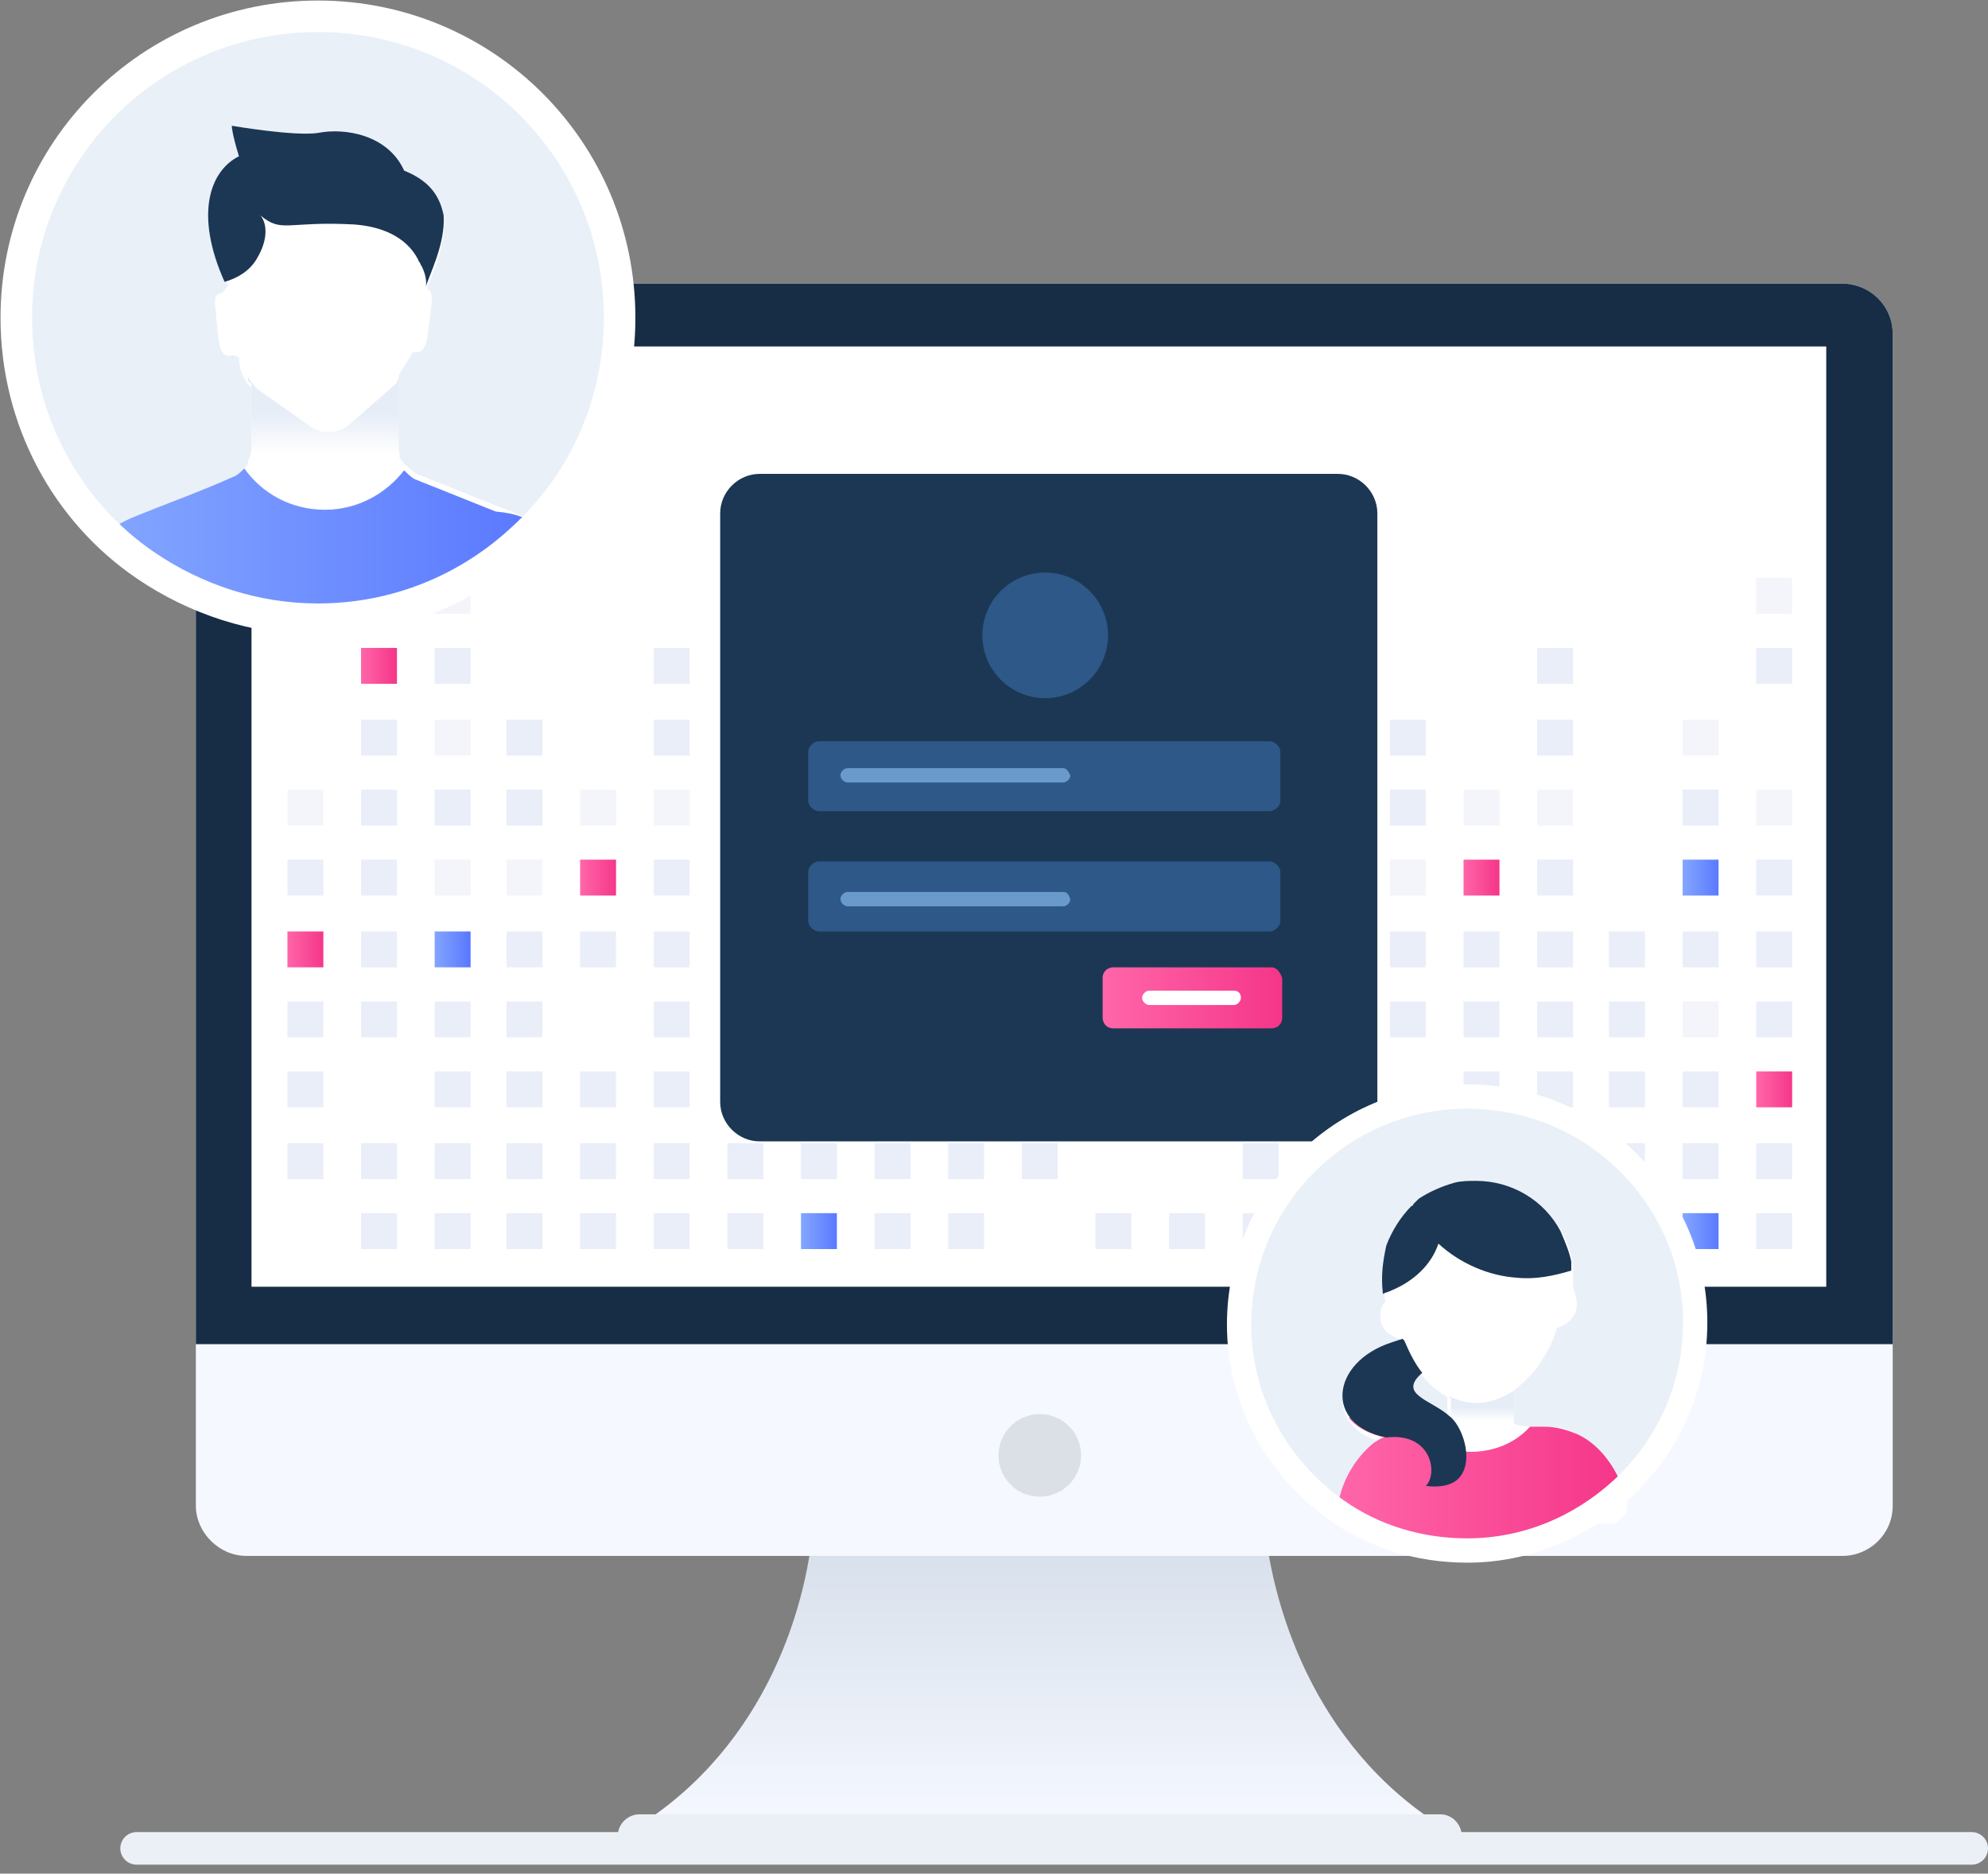 <svg width="122" height="115" viewBox="0 0 122 115" fill="none" xmlns="http://www.w3.org/2000/svg">
<rect x="0" y="0" width="122" height="115" fill="#808080" stroke="none"/>
<path d="M8.383 113.449H121" stroke="#EBF0F6" stroke-width="2" stroke-miterlimit="10" stroke-linecap="round" stroke-linejoin="round"/>
<path d="M89.264 112.568C80.89 112.788 70.862 112.568 63.81 112.458C56.757 112.678 46.73 112.788 38.355 112.568C46.62 107.832 49.485 99.132 49.925 93.404H77.584C78.135 99.132 81 107.832 89.264 112.568Z" fill="url(#paint0_linear)"/>
<path d="M39.237 114H88.383C89.044 114 89.705 113.449 89.705 112.678C89.705 112.018 89.154 111.357 88.383 111.357H39.237C38.576 111.357 37.915 111.907 37.915 112.678C37.915 113.449 38.466 114 39.237 114Z" fill="#EBF0F6"/>
<path d="M116.152 20.494V92.413C116.152 94.175 114.719 95.497 113.066 95.497H15.105C13.452 95.497 12.019 94.065 12.019 92.413V20.494C12.019 18.842 13.452 17.41 15.105 17.41H113.066C114.719 17.41 116.152 18.732 116.152 20.494Z" fill="#F5F8FF"/>
<path d="M116.152 20.494V82.501H12.019V20.494C12.019 18.842 13.452 17.41 15.105 17.41H113.066C114.719 17.41 116.152 18.732 116.152 20.494Z" fill="#172D45"/>
<path d="M112.074 21.265H15.435V78.977H112.074V21.265Z" fill="white"/>
<path d="M63.81 91.863C65.21 91.863 66.344 90.728 66.344 89.329C66.344 87.93 65.21 86.796 63.81 86.796C62.41 86.796 61.275 87.93 61.275 89.329C61.275 90.728 62.41 91.863 63.81 91.863Z" fill="#DBDFE6"/>
<path d="M19.843 70.166H17.639V72.368H19.843V70.166Z" fill="#EAEEF9"/>
<path d="M19.843 65.76H17.639V67.963H19.843V65.76Z" fill="#EAEEF9"/>
<path d="M19.843 61.465H17.639V63.668H19.843V61.465Z" fill="#EAEEF9"/>
<path d="M19.843 57.17H17.639V59.372H19.843V57.17Z" fill="url(#paint1_linear)"/>
<path d="M19.843 52.764H17.639V54.967H19.843V52.764Z" fill="#EAEEF9"/>
<path d="M19.843 48.469H17.639V50.672H19.843V48.469Z" fill="#F3F5FA"/>
<path d="M24.361 74.461H22.157V76.664H24.361V74.461Z" fill="#EAEEF9"/>
<path d="M24.361 70.166H22.157V72.368H24.361V70.166Z" fill="#EAEEF9"/>
<path d="M24.361 61.465H22.157V63.668H24.361V61.465Z" fill="#EAEEF9"/>
<path d="M24.361 57.17H22.157V59.372H24.361V57.17Z" fill="#EAEEF9"/>
<path d="M24.361 52.764H22.157V54.967H24.361V52.764Z" fill="#EAEEF9"/>
<path d="M24.361 48.469H22.157V50.672H24.361V48.469Z" fill="#EAEEF9"/>
<path d="M24.361 44.173H22.157V46.376H24.361V44.173Z" fill="#EAEEF9"/>
<path d="M24.361 39.768H22.157V41.971H24.361V39.768Z" fill="url(#paint2_linear)"/>
<path d="M28.879 74.461H26.675V76.664H28.879V74.461Z" fill="#EAEEF9"/>
<path d="M28.879 70.166H26.675V72.368H28.879V70.166Z" fill="#EAEEF9"/>
<path d="M28.879 65.76H26.675V67.963H28.879V65.76Z" fill="#EAEEF9"/>
<path d="M28.879 61.465H26.675V63.668H28.879V61.465Z" fill="#EAEEF9"/>
<path d="M28.879 57.17H26.675V59.372H28.879V57.17Z" fill="url(#paint3_linear)"/>
<path d="M28.879 52.764H26.675V54.967H28.879V52.764Z" fill="#F3F5FA"/>
<path d="M28.879 48.469H26.675V50.672H28.879V48.469Z" fill="#EAEEF9"/>
<path d="M28.879 44.173H26.675V46.376H28.879V44.173Z" fill="#F3F5FA"/>
<path d="M28.879 39.768H26.675V41.971H28.879V39.768Z" fill="#EAEEF9"/>
<path d="M28.879 35.473H26.675V37.675H28.879V35.473Z" fill="#F3F5FA"/>
<path d="M33.286 74.461H31.082V76.664H33.286V74.461Z" fill="#EAEEF9"/>
<path d="M33.286 70.166H31.082V72.368H33.286V70.166Z" fill="#EAEEF9"/>
<path d="M33.286 65.76H31.082V67.963H33.286V65.76Z" fill="#EAEEF9"/>
<path d="M33.286 61.465H31.082V63.668H33.286V61.465Z" fill="#EAEEF9"/>
<path d="M33.286 57.17H31.082V59.372H33.286V57.17Z" fill="#EAEEF9"/>
<path d="M33.286 52.764H31.082V54.967H33.286V52.764Z" fill="#F3F5FA"/>
<path d="M33.286 48.469H31.082V50.672H33.286V48.469Z" fill="#EAEEF9"/>
<path d="M33.286 44.173H31.082V46.376H33.286V44.173Z" fill="#EAEEF9"/>
<path d="M37.804 74.461H35.601V76.664H37.804V74.461Z" fill="#EAEEF9"/>
<path d="M37.804 70.166H35.601V72.368H37.804V70.166Z" fill="#EAEEF9"/>
<path d="M37.804 65.76H35.601V67.963H37.804V65.76Z" fill="#EAEEF9"/>
<path d="M37.804 57.17H35.601V59.372H37.804V57.17Z" fill="#EAEEF9"/>
<path d="M37.804 52.764H35.601V54.967H37.804V52.764Z" fill="url(#paint4_linear)"/>
<path d="M37.804 48.469H35.601V50.672H37.804V48.469Z" fill="#F3F5FA"/>
<path d="M42.322 74.461H40.118V76.664H42.322V74.461Z" fill="#EAEEF9"/>
<path d="M42.322 70.166H40.118V72.368H42.322V70.166Z" fill="#EAEEF9"/>
<path d="M42.322 65.76H40.118V67.963H42.322V65.76Z" fill="#EAEEF9"/>
<path d="M42.322 61.465H40.118V63.668H42.322V61.465Z" fill="#EAEEF9"/>
<path d="M42.322 57.17H40.118V59.372H42.322V57.17Z" fill="#EAEEF9"/>
<path d="M42.322 52.764H40.118V54.967H42.322V52.764Z" fill="#EAEEF9"/>
<path d="M42.322 48.469H40.118V50.672H42.322V48.469Z" fill="#F3F5FA"/>
<path d="M42.322 44.173H40.118V46.376H42.322V44.173Z" fill="#EAEEF9"/>
<path d="M42.322 39.768H40.118V41.971H42.322V39.768Z" fill="#EAEEF9"/>
<path d="M46.84 74.461H44.636V76.664H46.84V74.461Z" fill="#EAEEF9"/>
<path d="M46.84 70.166H44.636V72.368H46.84V70.166Z" fill="#EAEEF9"/>
<path d="M46.84 65.76H44.636V67.963H46.84V65.76Z" fill="#EAEEF9"/>
<path d="M46.84 57.17H44.636V59.372H46.84V57.17Z" fill="#EAEEF9"/>
<path d="M46.84 52.764H44.636V54.967H46.84V52.764Z" fill="#F3F5FA"/>
<path d="M51.358 74.461H49.154V76.664H51.358V74.461Z" fill="url(#paint5_linear)"/>
<path d="M51.358 70.166H49.154V72.368H51.358V70.166Z" fill="#EAEEF9"/>
<path d="M51.358 65.76H49.154V67.963H51.358V65.76Z" fill="#EAEEF9"/>
<path d="M51.358 61.465H49.154V63.668H51.358V61.465Z" fill="#F3F5FA"/>
<path d="M51.358 57.17H49.154V59.372H51.358V57.17Z" fill="#EAEEF9"/>
<path d="M51.358 48.469H49.154V50.672H51.358V48.469Z" fill="#EAEEF9"/>
<path d="M51.358 44.173H49.154V46.376H51.358V44.173Z" fill="#F3F5FA"/>
<path d="M55.876 74.461H53.672V76.664H55.876V74.461Z" fill="#EAEEF9"/>
<path d="M55.876 70.166H53.672V72.368H55.876V70.166Z" fill="#EAEEF9"/>
<path d="M55.876 65.76H53.672V67.963H55.876V65.76Z" fill="url(#paint6_linear)"/>
<path d="M55.876 61.465H53.672V63.668H55.876V61.465Z" fill="#EAEEF9"/>
<path d="M55.876 57.17H53.672V59.372H55.876V57.17Z" fill="#EAEEF9"/>
<path d="M55.876 52.764H53.672V54.967H55.876V52.764Z" fill="#EAEEF9"/>
<path d="M55.876 48.469H53.672V50.672H55.876V48.469Z" fill="#F3F5FA"/>
<path d="M55.876 39.768H53.672V41.971H55.876V39.768Z" fill="#EAEEF9"/>
<path d="M55.876 35.473H53.672V37.675H55.876V35.473Z" fill="#F3F5FA"/>
<path d="M87.501 70.166H85.298V72.368H87.501V70.166Z" fill="#EAEEF9"/>
<path d="M87.501 61.465H85.298V63.668H87.501V61.465Z" fill="#EAEEF9"/>
<path d="M87.501 57.17H85.298V59.372H87.501V57.17Z" fill="#EAEEF9"/>
<path d="M87.501 52.764H85.298V54.967H87.501V52.764Z" fill="#F3F5FA"/>
<path d="M87.501 48.469H85.298V50.672H87.501V48.469Z" fill="#EAEEF9"/>
<path d="M87.501 44.173H85.298V46.376H87.501V44.173Z" fill="#EAEEF9"/>
<path d="M92.019 74.461H89.815V76.664H92.019V74.461Z" fill="#EAEEF9"/>
<path d="M92.019 70.166H89.815V72.368H92.019V70.166Z" fill="#EAEEF9"/>
<path d="M92.019 65.76H89.815V67.963H92.019V65.76Z" fill="#EAEEF9"/>
<path d="M92.019 61.465H89.815V63.668H92.019V61.465Z" fill="#EAEEF9"/>
<path d="M92.019 57.17H89.815V59.372H92.019V57.17Z" fill="#EAEEF9"/>
<path d="M92.019 52.764H89.815V54.967H92.019V52.764Z" fill="url(#paint7_linear)"/>
<path d="M92.019 48.469H89.815V50.672H92.019V48.469Z" fill="#F3F5FA"/>
<path d="M96.537 74.461H94.333V76.664H96.537V74.461Z" fill="#EAEEF9"/>
<path d="M96.537 70.166H94.333V72.368H96.537V70.166Z" fill="#EAEEF9"/>
<path d="M96.537 65.76H94.333V67.963H96.537V65.76Z" fill="#EAEEF9"/>
<path d="M96.537 61.465H94.333V63.668H96.537V61.465Z" fill="#EAEEF9"/>
<path d="M96.537 57.17H94.333V59.372H96.537V57.17Z" fill="#EAEEF9"/>
<path d="M96.537 52.764H94.333V54.967H96.537V52.764Z" fill="#EAEEF9"/>
<path d="M96.537 48.469H94.333V50.672H96.537V48.469Z" fill="#F3F5FA"/>
<path d="M96.537 44.173H94.333V46.376H96.537V44.173Z" fill="#EAEEF9"/>
<path d="M96.537 39.768H94.333V41.971H96.537V39.768Z" fill="#EAEEF9"/>
<path d="M100.945 74.461H98.741V76.664H100.945V74.461Z" fill="#EAEEF9"/>
<path d="M100.945 70.166H98.741V72.368H100.945V70.166Z" fill="#EAEEF9"/>
<path d="M100.945 65.76H98.741V67.963H100.945V65.76Z" fill="#EAEEF9"/>
<path d="M100.945 61.465H98.741V63.668H100.945V61.465Z" fill="#EAEEF9"/>
<path d="M100.945 57.17H98.741V59.372H100.945V57.17Z" fill="#EAEEF9"/>
<path d="M105.463 74.461H103.259V76.664H105.463V74.461Z" fill="url(#paint8_linear)"/>
<path d="M105.463 70.166H103.259V72.368H105.463V70.166Z" fill="#EAEEF9"/>
<path d="M105.463 65.76H103.259V67.963H105.463V65.76Z" fill="#EAEEF9"/>
<path d="M105.463 61.465H103.259V63.668H105.463V61.465Z" fill="#F3F5FA"/>
<path d="M105.463 57.17H103.259V59.372H105.463V57.17Z" fill="#EAEEF9"/>
<path d="M105.463 52.764H103.259V54.967H105.463V52.764Z" fill="url(#paint9_linear)"/>
<path d="M105.463 48.469H103.259V50.672H105.463V48.469Z" fill="#EAEEF9"/>
<path d="M105.463 44.173H103.259V46.376H105.463V44.173Z" fill="#F3F5FA"/>
<path d="M109.981 74.461H107.777V76.664H109.981V74.461Z" fill="#EAEEF9"/>
<path d="M109.981 70.166H107.777V72.368H109.981V70.166Z" fill="#EAEEF9"/>
<path d="M109.981 65.76H107.777V67.963H109.981V65.76Z" fill="url(#paint10_linear)"/>
<path d="M109.981 61.465H107.777V63.668H109.981V61.465Z" fill="#EAEEF9"/>
<path d="M109.981 57.17H107.777V59.372H109.981V57.17Z" fill="#EAEEF9"/>
<path d="M109.981 52.764H107.777V54.967H109.981V52.764Z" fill="#EAEEF9"/>
<path d="M109.981 48.469H107.777V50.672H109.981V48.469Z" fill="#F3F5FA"/>
<path d="M109.981 39.768H107.777V41.971H109.981V39.768Z" fill="#EAEEF9"/>
<path d="M109.981 35.473H107.777V37.675H109.981V35.473Z" fill="#F3F5FA"/>
<path d="M60.394 74.461H58.19V76.664H60.394V74.461Z" fill="#EAEEF9"/>
<path d="M60.394 70.166H58.19V72.368H60.394V70.166Z" fill="#EAEEF9"/>
<path d="M60.394 65.76H58.19V67.963H60.394V65.76Z" fill="#EAEEF9"/>
<path d="M60.394 57.17H58.19V59.372H60.394V57.17Z" fill="#F3F5FA"/>
<path d="M60.394 48.469H58.19V50.672H60.394V48.469Z" fill="#EAEEF9"/>
<path d="M60.394 44.173H58.19V46.376H60.394V44.173Z" fill="#F3F5FA"/>
<path d="M60.394 39.768H58.19V41.971H60.394V39.768Z" fill="#EAEEF9"/>
<path d="M60.394 35.473H58.19V37.675H60.394V35.473Z" fill="#F3F5FA"/>
<path d="M64.912 70.166H62.708V72.368H64.912V70.166Z" fill="#EAEEF9"/>
<path d="M64.912 65.76H62.708V67.963H64.912V65.76Z" fill="#F3F5FA"/>
<path d="M64.912 61.465H62.708V63.668H64.912V61.465Z" fill="#EAEEF9"/>
<path d="M64.912 57.17H62.708V59.372H64.912V57.17Z" fill="#EAEEF9"/>
<path d="M64.912 52.764H62.708V54.967H64.912V52.764Z" fill="url(#paint11_linear)"/>
<path d="M64.912 48.469H62.708V50.672H64.912V48.469Z" fill="#EAEEF9"/>
<path d="M64.912 44.173H62.708V46.376H64.912V44.173Z" fill="#EAEEF9"/>
<path d="M69.43 74.461H67.226V76.664H69.43V74.461Z" fill="#EAEEF9"/>
<path d="M69.43 65.76H67.226V67.963H69.43V65.76Z" fill="#EAEEF9"/>
<path d="M69.43 61.465H67.226V63.668H69.43V61.465Z" fill="url(#paint12_linear)"/>
<path d="M69.43 57.17H67.226V59.372H69.43V57.17Z" fill="#EAEEF9"/>
<path d="M69.43 52.764H67.226V54.967H69.43V52.764Z" fill="#F3F5FA"/>
<path d="M69.43 48.469H67.226V50.672H69.43V48.469Z" fill="url(#paint13_linear)"/>
<path d="M73.948 74.461H71.744V76.664H73.948V74.461Z" fill="#EAEEF9"/>
<path d="M73.948 61.465H71.744V63.668H73.948V61.465Z" fill="#F3F5FA"/>
<path d="M73.948 57.17H71.744V59.372H73.948V57.17Z" fill="#EAEEF9"/>
<path d="M73.948 52.764H71.744V54.967H73.948V52.764Z" fill="#EAEEF9"/>
<path d="M78.466 74.461H76.262V76.664H78.466V74.461Z" fill="#EAEEF9"/>
<path d="M78.466 70.166H76.262V72.368H78.466V70.166Z" fill="#EAEEF9"/>
<path d="M78.466 65.76H76.262V67.963H78.466V65.76Z" fill="#EAEEF9"/>
<path d="M78.466 61.465H76.262V63.668H78.466V61.465Z" fill="#EAEEF9"/>
<path d="M78.466 57.17H76.262V59.372H78.466V57.17Z" fill="#F3F5FA"/>
<path d="M78.466 52.764H76.262V54.967H78.466V52.764Z" fill="#EAEEF9"/>
<path d="M78.466 48.469H76.262V50.672H78.466V48.469Z" fill="url(#paint14_linear)"/>
<path d="M78.466 44.173H76.262V46.376H78.466V44.173Z" fill="#EAEEF9"/>
<path d="M82.873 74.461H80.669V76.664H82.873V74.461Z" fill="#EAEEF9"/>
<path d="M82.873 65.76H80.669V67.963H82.873V65.76Z" fill="#EAEEF9"/>
<path d="M82.873 61.465H80.669V63.668H82.873V61.465Z" fill="#F3F5FA"/>
<path d="M82.102 70.055H46.62C45.297 70.055 44.196 68.954 44.196 67.632V31.508C44.196 30.186 45.297 29.085 46.62 29.085H82.102C83.424 29.085 84.526 30.186 84.526 31.508V67.632C84.526 68.954 83.424 70.055 82.102 70.055Z" fill="#1C3754"/>
<path d="M64.14 42.852C66.27 42.852 67.997 41.126 67.997 38.997C67.997 36.868 66.27 35.142 64.14 35.142C62.01 35.142 60.284 36.868 60.284 38.997C60.284 41.126 62.01 42.852 64.14 42.852Z" fill="#2D5887"/>
<path d="M77.915 49.79H50.256C49.926 49.79 49.595 49.46 49.595 49.13V46.156C49.595 45.825 49.926 45.495 50.256 45.495H77.915C78.245 45.495 78.576 45.825 78.576 46.156V49.13C78.576 49.46 78.245 49.79 77.915 49.79Z" fill="#2D5887"/>
<path d="M77.915 57.17H50.256C49.926 57.17 49.595 56.839 49.595 56.509V53.535C49.595 53.205 49.926 52.874 50.256 52.874H77.915C78.245 52.874 78.576 53.205 78.576 53.535V56.509C78.576 56.839 78.245 57.17 77.915 57.17Z" fill="#2D5887"/>
<path d="M78.025 59.372H68.328C67.997 59.372 67.667 59.593 67.667 60.033V62.456C67.667 62.786 67.887 63.117 68.328 63.117H78.025C78.356 63.117 78.686 62.897 78.686 62.456V60.033C78.576 59.703 78.356 59.372 78.025 59.372Z" fill="url(#paint15_linear)"/>
<path d="M75.711 60.804H70.532C70.311 60.804 70.091 61.025 70.091 61.245C70.091 61.465 70.311 61.686 70.532 61.686H75.711C75.931 61.686 76.151 61.465 76.151 61.245C76.151 60.914 75.931 60.804 75.711 60.804Z" fill="white"/>
<path d="M65.242 54.747H52.019C51.799 54.747 51.578 54.967 51.578 55.187C51.578 55.408 51.799 55.628 52.019 55.628H65.242C65.463 55.628 65.683 55.408 65.683 55.187C65.573 54.857 65.463 54.747 65.242 54.747Z" fill="#6A99CC"/>
<path d="M65.242 47.147H52.019C51.799 47.147 51.578 47.367 51.578 47.588C51.578 47.808 51.799 48.029 52.019 48.029H65.242C65.463 48.029 65.683 47.808 65.683 47.588C65.573 47.367 65.463 47.147 65.242 47.147Z" fill="#6A99CC"/>
<path d="M104.03 81.179C104.03 85.254 102.267 88.889 99.513 91.422C96.978 93.735 93.672 95.167 90.036 95.167C87.061 95.167 84.306 94.286 82.102 92.744C78.466 90.21 76.041 86.025 76.041 81.29C76.041 73.58 82.322 67.302 90.036 67.302C97.749 67.302 104.03 73.47 104.03 81.179Z" fill="#E9F0F8"/>
<path d="M99.843 92.303C99.733 91.973 99.733 91.642 99.623 91.312C99.623 91.202 99.512 91.092 99.402 90.871C98.851 89.77 97.97 88.669 96.758 88.008C96.207 87.677 95.546 87.567 94.774 87.567C94.554 87.567 94.333 87.567 94.223 87.567C93.011 87.567 92.901 87.347 92.901 87.347V85.365C93.562 84.814 94.113 84.263 94.554 83.603C94.995 82.942 95.325 82.281 95.546 81.51C96.317 81.29 96.868 80.629 96.758 79.858C96.758 79.527 96.537 79.197 96.537 78.867C96.537 78.646 96.537 78.536 96.537 78.316C96.537 78.206 96.537 78.096 96.537 77.986C96.537 77.875 96.537 77.765 96.537 77.655C96.427 77.104 96.317 76.444 95.876 75.673C94.884 73.8 92.901 72.589 90.697 72.589C90.256 72.589 89.816 72.589 89.375 72.699C88.603 72.919 87.832 73.25 87.171 73.69C87.061 73.8 86.95 73.91 86.84 74.021C86.84 74.021 86.73 74.021 86.73 74.131C86.069 74.791 85.518 75.562 85.187 76.554C84.857 77.435 84.857 78.426 84.967 79.417C84.967 79.417 84.967 79.417 84.967 79.527C84.967 79.527 84.967 79.527 84.967 79.638C84.967 79.858 85.077 79.748 84.967 79.968L84.857 80.078C84.747 80.298 84.636 80.739 84.747 81.18C85.077 82.061 85.628 81.95 86.179 82.391C86.179 82.391 86.069 82.391 86.069 82.501L85.408 82.721C82.653 83.602 81.771 85.915 82.873 87.347C83.314 87.898 83.975 88.338 85.077 88.559C84.747 88.559 84.526 88.779 84.416 88.889C83.204 89.88 82.433 91.312 82.212 92.744C82.102 93.184 82.543 93.515 82.873 93.515H99.072C99.623 93.184 99.953 92.744 99.843 92.303ZM87.171 84.263C87.281 84.484 87.501 84.704 87.722 84.924C87.832 85.034 88.052 85.254 88.273 85.365C88.383 85.475 88.493 85.585 88.603 85.585C88.603 85.585 88.603 85.585 88.713 85.695C88.713 85.695 88.824 85.695 88.824 85.805V86.906C88.824 86.906 88.824 86.906 88.713 86.796C88.603 86.686 88.493 86.576 88.383 86.576C88.163 86.466 88.052 86.356 87.832 86.246C87.722 86.246 87.722 86.136 87.612 86.136C87.061 85.805 86.51 85.475 86.51 85.034C86.62 84.814 86.84 84.594 87.171 84.263Z" fill="white"/>
<path d="M99.512 91.312C96.978 93.625 93.672 95.057 90.036 95.057C87.061 95.057 84.306 94.175 82.102 92.634C82.102 92.523 82.102 92.523 82.102 92.413C82.322 90.981 83.094 89.55 84.306 88.558C84.526 88.448 84.747 88.228 84.967 88.228C83.975 88.008 83.204 87.567 82.763 87.017H86.069C86.95 88.338 88.493 89.109 90.256 89.109C91.689 89.109 93.011 88.558 93.893 87.567C94.003 87.567 94.113 87.567 94.223 87.567C94.333 87.567 94.554 87.567 94.774 87.567C95.546 87.567 96.207 87.788 96.758 88.008C97.97 88.558 98.851 89.66 99.402 90.871C99.402 91.092 99.512 91.202 99.512 91.312Z" fill="url(#paint16_linear)"/>
<path d="M92.901 85.365V87.237L87.501 87.457L87.832 86.246C87.942 86.246 87.942 86.356 88.052 86.356C88.273 86.466 88.383 86.576 88.603 86.686C88.714 86.796 88.824 86.796 88.934 86.906C88.934 86.906 88.934 86.906 89.044 87.017V85.805C89.044 85.805 88.934 85.805 88.934 85.695C89.816 86.135 91.138 86.466 92.901 85.365Z" fill="url(#paint17_linear)"/>
<path d="M96.427 77.985C95.325 78.316 94.223 78.536 93.121 78.426C91.358 78.316 89.595 77.545 88.273 76.333C87.832 77.655 86.73 78.646 85.408 79.197C85.187 79.307 85.077 79.307 84.857 79.417C84.857 79.417 84.857 79.417 84.857 79.307C84.747 78.316 84.857 77.435 85.077 76.444C85.408 75.562 85.959 74.681 86.62 74.02C86.62 74.02 86.73 74.02 86.73 73.91C86.84 73.8 86.951 73.69 87.061 73.58C87.722 73.139 88.493 72.809 89.264 72.589C89.705 72.479 90.146 72.479 90.587 72.479C92.791 72.479 94.774 73.69 95.766 75.562C96.097 76.333 96.317 76.884 96.427 77.435C96.427 77.655 96.427 77.765 96.427 77.985Z" fill="#1C3754"/>
<path d="M89.595 90.651C89.154 91.202 88.273 91.312 87.501 91.202C88.273 90.431 87.832 87.898 85.077 88.228C81.22 87.457 81.661 83.602 85.408 82.391L86.069 82.171L86.179 82.281C86.51 83.052 86.84 83.713 87.281 84.263C85.738 85.585 87.832 85.915 88.934 86.906C89.705 87.457 90.477 89.55 89.595 90.651Z" fill="#1C3754"/>
<path d="M104.03 81.179C104.03 85.254 102.267 88.889 99.513 91.422C96.978 93.735 93.672 95.167 90.036 95.167C87.061 95.167 84.306 94.286 82.102 92.744C78.466 90.21 76.041 86.025 76.041 81.29C76.041 73.58 82.322 67.302 90.036 67.302C97.749 67.302 104.03 73.47 104.03 81.179Z" stroke="white" stroke-width="1.492" stroke-miterlimit="10" stroke-linecap="round" stroke-linejoin="round"/>
<path d="M38.025 19.503C38.025 24.459 36.041 28.975 32.956 32.279C32.736 32.609 32.405 32.829 32.074 33.16C28.769 36.244 24.361 38.116 19.512 38.116C15.656 38.116 12.019 36.904 8.934 34.812C8.052 34.261 7.281 33.49 6.51 32.829C3.094 29.415 1 24.79 1 19.613C1 9.26 9.264 1 19.512 1C29.76 1 38.025 9.26 38.025 19.503Z" fill="#E9F0F8"/>
<path d="M38.025 19.503C38.025 24.9 35.711 29.746 32.074 33.05C28.769 36.133 24.361 38.006 19.512 38.006C15.656 38.006 12.019 36.794 8.934 34.702C4.085 31.398 1 25.781 1 19.503C1 9.26 9.264 1 19.512 1C29.76 1 38.025 9.26 38.025 19.503Z" fill="#E9F0F8"/>
<path d="M32.956 32.279C32.736 32.609 32.405 32.829 32.074 33.16C28.769 36.244 24.361 38.116 19.512 38.116C15.656 38.116 12.019 36.904 8.934 34.812C8.052 34.261 7.281 33.49 6.51 32.829C6.95 32.279 7.612 31.948 9.044 31.398L9.595 31.177C10.697 30.737 12.24 30.186 14.223 29.305C14.554 29.195 14.774 28.975 14.995 28.754C15.105 28.644 15.215 28.534 15.215 28.314C15.325 28.093 15.435 27.763 15.435 27.543V23.798C15.325 23.688 15.325 23.688 15.215 23.578C14.884 23.137 14.664 22.587 14.664 21.926L14.333 21.816C13.342 22.036 13.452 21.045 13.231 19.062C13.121 18.181 13.231 18.071 13.672 17.961L14.003 17.52C13.342 15.868 13.011 14.547 13.011 13.445C13.011 11.573 13.782 10.362 14.884 9.811C14.223 8.159 14.223 7.718 14.223 7.718C14.223 7.718 18.08 8.379 19.512 8.159C21.165 7.828 23.81 8.269 24.802 10.472C26.455 11.133 27.006 12.124 27.226 13.225C27.446 14.987 26.455 16.97 26.234 17.631V17.741C26.455 17.851 26.565 18.071 26.455 18.842C26.234 20.714 26.234 21.816 25.353 21.596L24.471 23.027C24.471 23.247 24.471 23.247 24.361 23.358C24.361 23.688 24.361 24.239 24.361 27.323C24.361 27.653 24.471 28.093 24.692 28.314C24.802 28.424 24.802 28.534 24.912 28.534C25.132 28.754 25.353 28.975 25.573 29.085C27.777 29.966 29.43 30.627 30.532 31.067C31.744 31.508 32.405 31.838 32.956 32.279Z" fill="white"/>
<path d="M32.956 32.279C32.736 32.609 32.405 32.829 32.074 33.16C28.769 36.244 24.361 38.116 19.512 38.116C15.656 38.116 12.019 36.904 8.934 34.812C8.052 34.261 7.281 33.49 6.51 32.829C6.95 32.279 7.612 31.948 9.044 31.398L9.595 31.177C10.697 30.737 12.24 30.186 14.223 29.305C14.554 29.195 14.774 28.975 14.995 28.754C16.096 30.296 17.86 31.288 19.953 31.288C21.937 31.288 23.7 30.296 24.802 28.864C25.022 29.085 25.242 29.305 25.463 29.415C27.667 30.296 29.32 30.957 30.422 31.398C31.744 31.508 32.405 31.838 32.956 32.279Z" fill="url(#paint18_linear)"/>
<path d="M26.124 17.631C26.234 17.19 26.014 16.529 25.793 16.199C25.793 16.089 25.683 16.089 25.683 15.979C24.912 14.437 23.259 13.886 21.716 13.776C17.639 13.556 17.308 14.326 15.986 13.225C16.427 13.776 16.427 14.767 15.766 15.868C15.325 16.639 14.554 17.08 13.782 17.3C11.909 13.115 12.901 10.472 14.664 9.591C14.223 8.159 14.223 7.718 14.223 7.718C14.223 7.718 18.08 8.379 19.512 8.159C21.165 7.828 23.81 8.269 24.802 10.472C26.455 11.133 27.006 12.124 27.226 13.225C27.336 14.987 26.344 16.86 26.124 17.631Z" fill="#1C3754"/>
<path d="M15.435 27.323V23.578C15.325 23.468 15.325 23.468 15.215 23.358V23.137C15.435 23.468 15.656 23.798 15.986 24.018L18.962 26.111C19.623 26.662 20.614 26.662 21.386 26.111L24.141 23.688C24.251 23.578 24.361 23.468 24.471 23.468C24.471 23.798 24.471 24.349 24.471 27.433C24.471 27.653 24.471 27.763 24.581 27.983H15.546C15.435 27.763 15.435 27.543 15.435 27.323Z" fill="url(#paint19_linear)"/>
<path d="M38.025 19.503C38.025 24.9 35.711 29.746 32.074 33.05C28.769 36.133 24.361 38.006 19.512 38.006C15.656 38.006 12.019 36.794 8.934 34.702C4.085 31.398 1 25.781 1 19.503C1 9.26 9.264 1 19.512 1C29.76 1 38.025 9.26 38.025 19.503Z" stroke="white" stroke-width="1.935" stroke-miterlimit="10" stroke-linecap="round" stroke-linejoin="round"/>
<defs>
<linearGradient id="paint0_linear" x1="63.804" y1="112.051" x2="63.804" y2="94.872" gradientUnits="userSpaceOnUse">
<stop stop-color="#F5F8FF"/>
<stop offset="0.991" stop-color="#D8E0EB"/>
</linearGradient>
<linearGradient id="paint1_linear" x1="17.608" y1="58.238" x2="19.819" y2="58.238" gradientUnits="userSpaceOnUse">
<stop stop-color="#FF66A9"/>
<stop offset="1" stop-color="#F53689"/>
</linearGradient>
<linearGradient id="paint2_linear" x1="22.116" y1="40.894" x2="24.328" y2="40.894" gradientUnits="userSpaceOnUse">
<stop stop-color="#FF66A9"/>
<stop offset="1" stop-color="#F53689"/>
</linearGradient>
<linearGradient id="paint3_linear" x1="26.624" y1="58.238" x2="28.836" y2="58.238" gradientUnits="userSpaceOnUse">
<stop stop-color="#83A6FF"/>
<stop offset="1" stop-color="#5A78FF"/>
</linearGradient>
<linearGradient id="paint4_linear" x1="35.641" y1="53.902" x2="37.852" y2="53.902" gradientUnits="userSpaceOnUse">
<stop stop-color="#FF66A9"/>
<stop offset="1" stop-color="#F53689"/>
</linearGradient>
<linearGradient id="paint5_linear" x1="49.165" y1="75.581" x2="51.377" y2="75.581" gradientUnits="userSpaceOnUse">
<stop stop-color="#83A6FF"/>
<stop offset="1" stop-color="#5A78FF"/>
</linearGradient>
<linearGradient id="paint6_linear" x1="53.673" y1="66.909" x2="55.885" y2="66.909" gradientUnits="userSpaceOnUse">
<stop stop-color="#FF66A9"/>
<stop offset="1" stop-color="#F53689"/>
</linearGradient>
<linearGradient id="paint7_linear" x1="89.774" y1="53.902" x2="91.986" y2="53.902" gradientUnits="userSpaceOnUse">
<stop stop-color="#FF66A9"/>
<stop offset="1" stop-color="#F53689"/>
</linearGradient>
<linearGradient id="paint8_linear" x1="103.299" y1="75.581" x2="105.51" y2="75.581" gradientUnits="userSpaceOnUse">
<stop stop-color="#83A6FF"/>
<stop offset="1" stop-color="#5A78FF"/>
</linearGradient>
<linearGradient id="paint9_linear" x1="103.299" y1="53.902" x2="105.51" y2="53.902" gradientUnits="userSpaceOnUse">
<stop stop-color="#83A6FF"/>
<stop offset="1" stop-color="#5A78FF"/>
</linearGradient>
<linearGradient id="paint10_linear" x1="107.807" y1="66.909" x2="110.019" y2="66.909" gradientUnits="userSpaceOnUse">
<stop stop-color="#FF66A9"/>
<stop offset="1" stop-color="#F53689"/>
</linearGradient>
<linearGradient id="paint11_linear" x1="62.69" y1="53.902" x2="64.901" y2="53.902" gradientUnits="userSpaceOnUse">
<stop stop-color="#83A6FF"/>
<stop offset="1" stop-color="#5A78FF"/>
</linearGradient>
<linearGradient id="paint12_linear" x1="67.198" y1="62.574" x2="69.409" y2="62.574" gradientUnits="userSpaceOnUse">
<stop stop-color="#FF66A9"/>
<stop offset="1" stop-color="#F53689"/>
</linearGradient>
<linearGradient id="paint13_linear" x1="67.198" y1="49.566" x2="69.409" y2="49.566" gradientUnits="userSpaceOnUse">
<stop stop-color="#83A6FF"/>
<stop offset="1" stop-color="#5A78FF"/>
</linearGradient>
<linearGradient id="paint14_linear" x1="76.214" y1="49.566" x2="78.426" y2="49.566" gradientUnits="userSpaceOnUse">
<stop stop-color="#FF66A9"/>
<stop offset="1" stop-color="#F53689"/>
</linearGradient>
<linearGradient id="paint15_linear" x1="67.703" y1="61.206" x2="78.6" y2="61.206" gradientUnits="userSpaceOnUse">
<stop stop-color="#FF66A9"/>
<stop offset="1" stop-color="#F53689"/>
</linearGradient>
<linearGradient id="paint16_linear" x1="82.136" y1="91.085" x2="99.56" y2="91.085" gradientUnits="userSpaceOnUse">
<stop stop-color="#FF66A9"/>
<stop offset="1" stop-color="#F53689"/>
</linearGradient>
<linearGradient id="paint17_linear" x1="90.216" y1="87.215" x2="90.216" y2="86.374" gradientUnits="userSpaceOnUse">
<stop stop-color="white"/>
<stop offset="0.991" stop-color="#E6EDF7"/>
</linearGradient>
<linearGradient id="paint18_linear" x1="6.493" y1="33.266" x2="32.906" y2="33.266" gradientUnits="userSpaceOnUse">
<stop stop-color="#83A6FF"/>
<stop offset="1" stop-color="#5A78FF"/>
</linearGradient>
<linearGradient id="paint19_linear" x1="19.883" y1="27.905" x2="19.883" y2="25.294" gradientUnits="userSpaceOnUse">
<stop stop-color="white"/>
<stop offset="0.991" stop-color="#E6EDF7"/>
</linearGradient>
</defs>
</svg>
